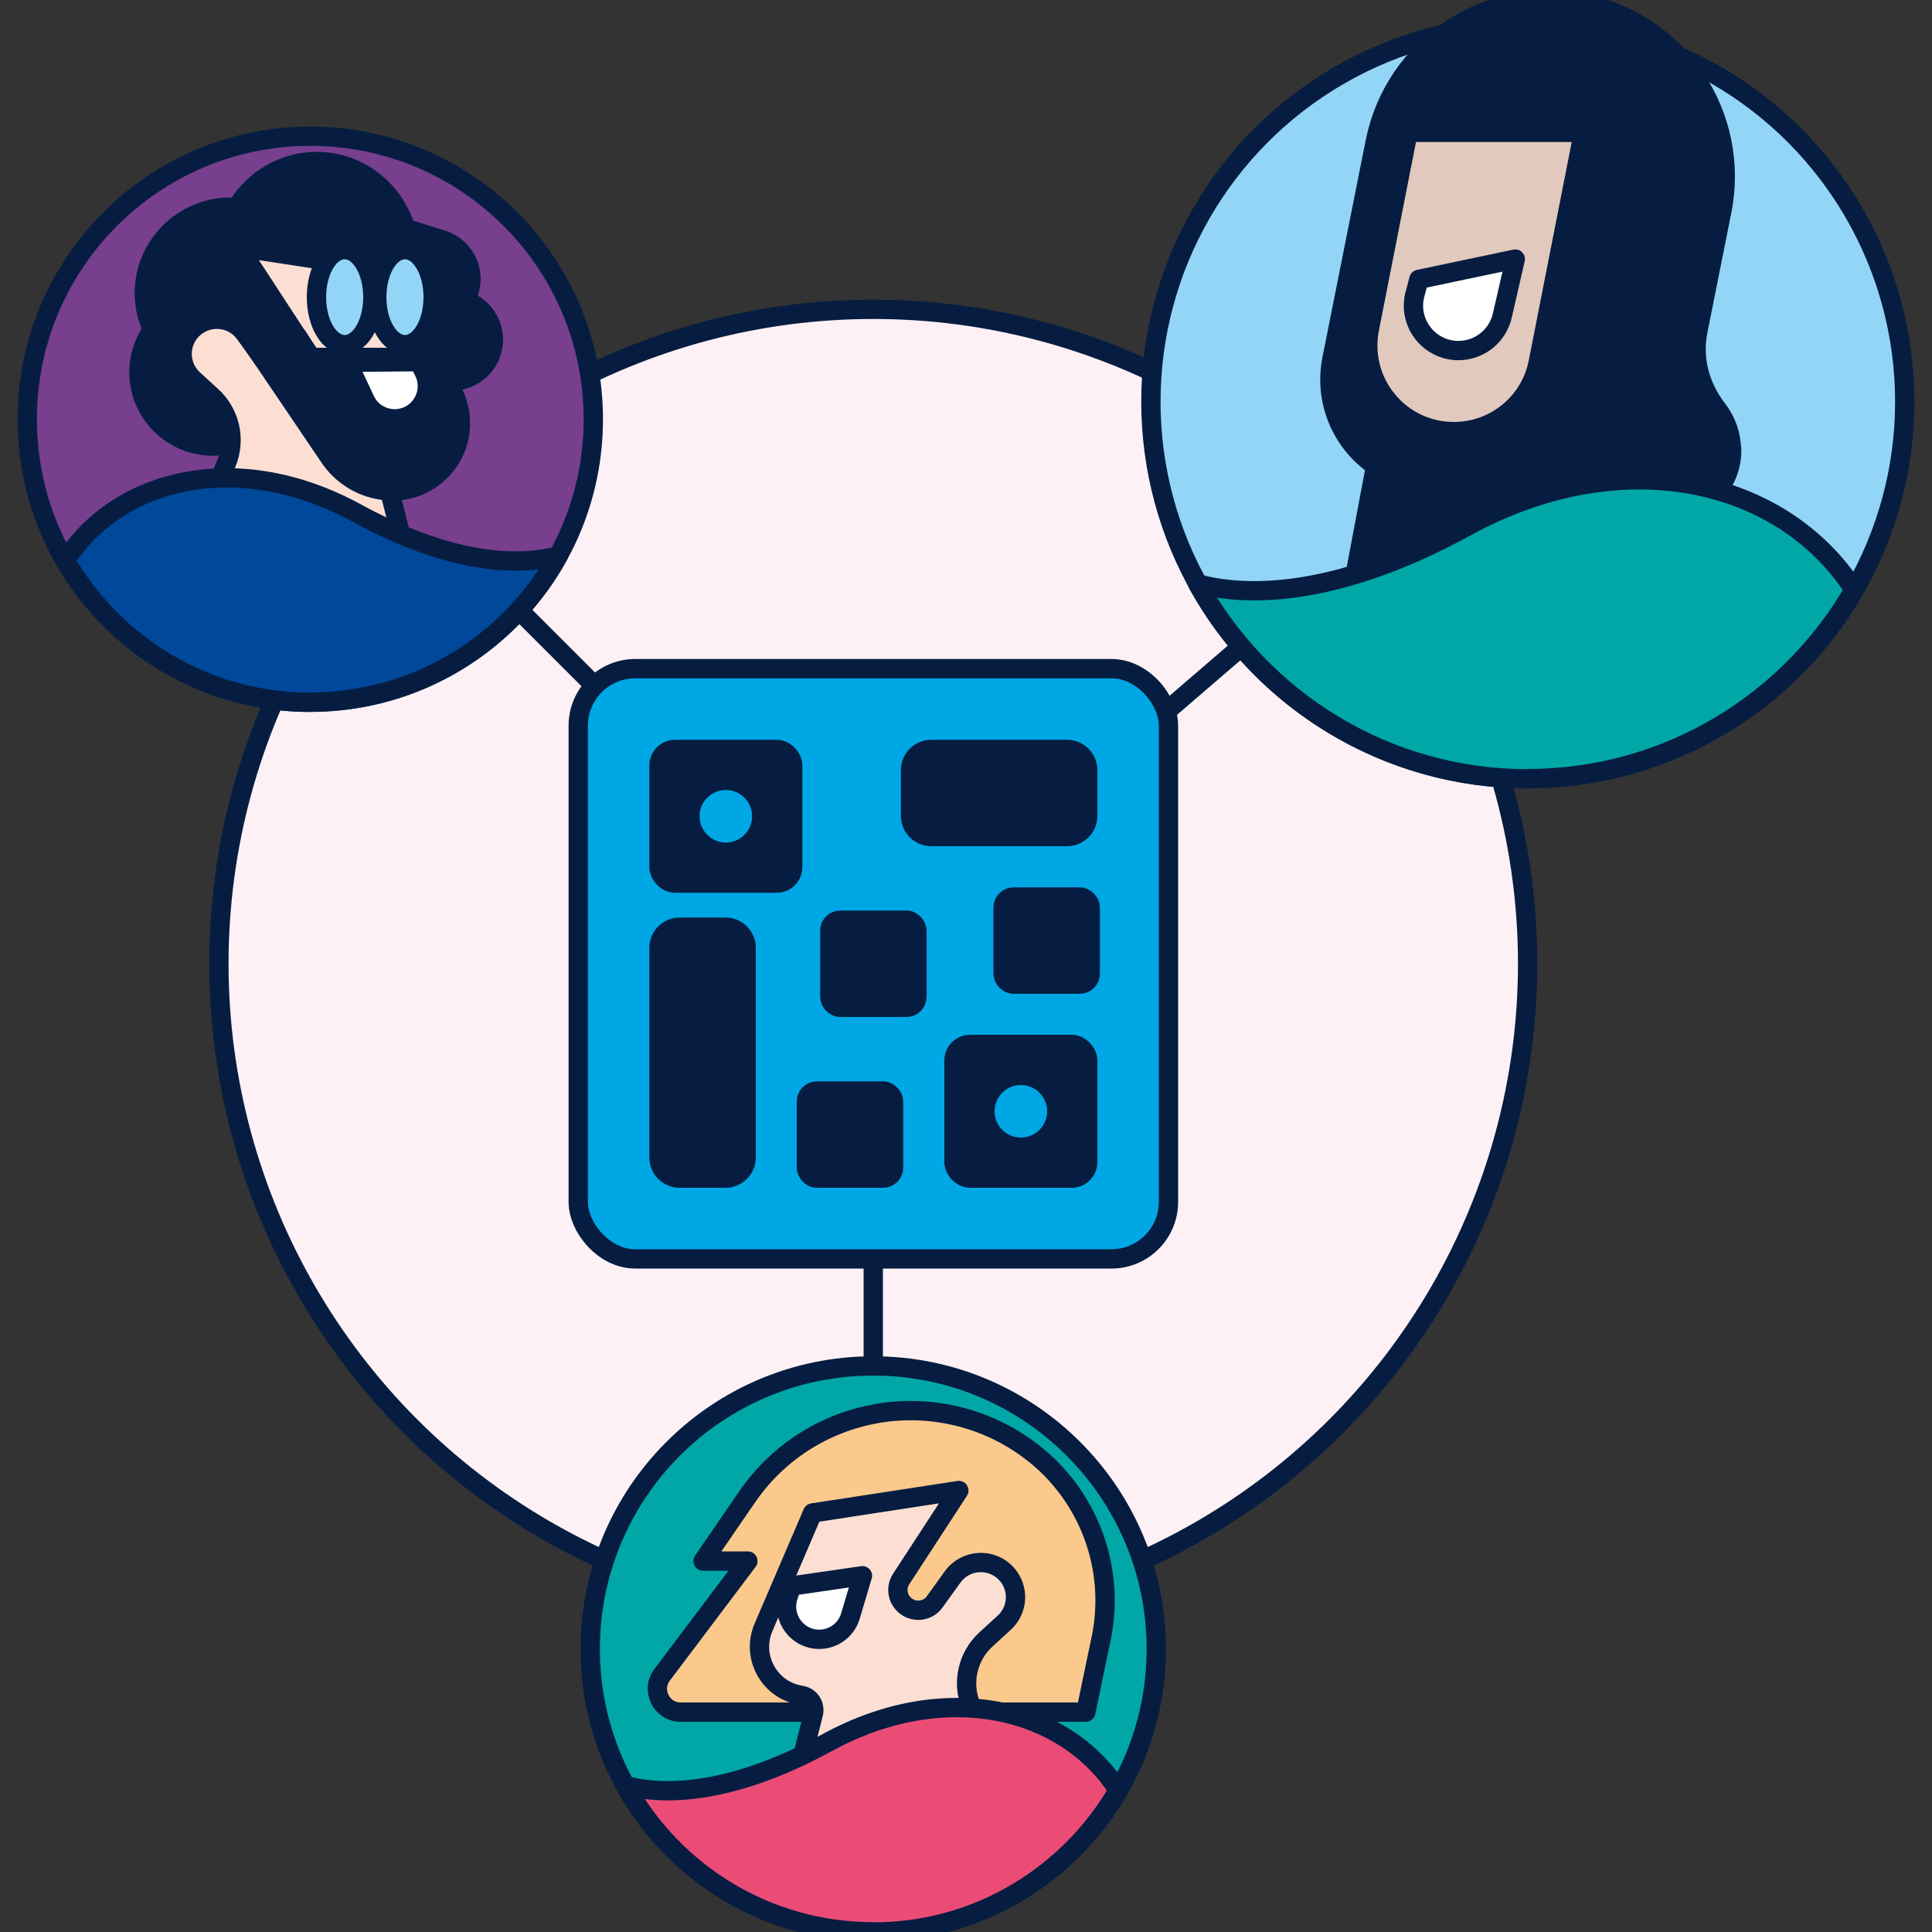 <?xml version="1.0" encoding="UTF-8"?> <svg xmlns="http://www.w3.org/2000/svg" id="Layer_1" viewBox="0 0 100 100"><rect x="0" y="0" width="100" height="100" fill="#333333" stroke="none"/><defs><style>.cls-1{fill:#00a7a6;}.cls-1,.cls-2,.cls-3,.cls-4,.cls-5,.cls-6,.cls-7,.cls-8,.cls-9,.cls-10,.cls-11,.cls-12,.cls-13{stroke:#061d41;stroke-linecap:round;stroke-linejoin:round;}.cls-2{fill:none;}.cls-3{fill:#004899;}.cls-4,.cls-14{fill:#00a7e5;}.cls-5{fill:#93d5f6;}.cls-6{fill:#061d41;}.cls-7{fill:#fcdfd2;}.cls-8{fill:#ea4c76;}.cls-9{fill:#783f8f;}.cls-10{fill:#fbc98b;}.cls-11{fill:#fdf1f5;}.cls-12{fill:#e2c9bd;}.cls-13{fill:#fff;}</style></defs><circle class="cls-11" cx="45.2" cy="49.88" r="33.87"></circle><line class="cls-2" x1="45.2" y1="50.33" x2="45.2" y2="85.35"></line><line class="cls-2" x1="45.09" y1="49.8" x2="20.32" y2="25.04"></line><line class="cls-2" x1="78.98" y1="20.79" x2="45.2" y2="49.88"></line><rect class="cls-4" x="29.93" y="34.61" width="30.55" height="30.55" rx="2.95" ry="2.95"></rect><rect class="cls-6" x="34.11" y="38.79" width="6.92" height="6.92" rx=".83" ry=".83"></rect><rect class="cls-6" x="42.95" y="47.63" width="4.51" height="4.51" rx=".54" ry=".54"></rect><rect class="cls-6" x="51.92" y="46.43" width="4.51" height="4.51" rx=".54" ry=".54"></rect><rect class="cls-6" x="41.74" y="56.47" width="4.51" height="4.51" rx=".54" ry=".54"></rect><path class="cls-6" d="M55.23,38.79h-7.03c-.59,0-1.07.48-1.07,1.07v2.37c0,.59.48,1.07,1.07,1.07h7.03c.59,0,1.07-.48,1.07-1.07v-2.37c0-.59-.48-1.07-1.07-1.07Z"></path><path class="cls-6" d="M37.55,47.99h-2.37c-.59,0-1.07.48-1.07,1.07v10.85c0,.59.48,1.07,1.07,1.07h2.37c.59,0,1.07-.48,1.07-1.07v-10.85c0-.59-.48-1.07-1.07-1.07Z"></path><rect class="cls-6" x="49.38" y="54.06" width="6.92" height="6.92" rx=".83" ry=".83"></rect><circle class="cls-5" cx="79.08" cy="20.79" r="19.51"></circle><path class="cls-6" d="M89.62,23.24c-.02-.78-.29-1.48-.72-2.04-.91-1.18-1.32-2.64-1.01-4.1,0-.04.01-.07.02-.11l1.21-6.06c.99-4.95-2.22-9.77-7.18-10.76h0c-4.95-.99-9.77,2.22-10.76,7.18l-2.24,11.24c-.43,2.16.49,4.32,2.26,5.53l-1.4,7.43,17.09-4.81c1.58-.45,2.79-1.87,2.74-3.52Z"></path><path class="cls-1" d="M79.08,40.3c7.22,0,13.52-3.94,16.89-9.77-3.71-5.77-12.01-7.68-20.07-3.27-7.09,3.88-11.71,3.55-13.91,2.96,3.32,6.01,9.73,10.09,17.08,10.09Z"></path><path class="cls-12" d="M75.25,22.34h0c-2.81,0-4.91-2.56-4.37-5.32l2-10.17h9.08l-2.34,11.9c-.41,2.09-2.24,3.59-4.37,3.59Z"></path><circle class="cls-14" cx="37.57" cy="42.25" r="1.36"></circle><circle class="cls-14" cx="52.84" cy="57.52" r="1.36"></circle><circle class="cls-1" cx="45.2" cy="85.35" r="14.65"></circle><path class="cls-10" d="M45.36,73.17h0c-2.72.48-5.13,2.03-6.69,4.31l-2.28,3.32h2.32l-4.44,5.89c-.6.79-.03,1.93.96,1.93h20.97l.79-3.79c.77-3.66-.64-7.44-3.62-9.71h0c-2.28-1.74-5.19-2.45-8.02-1.95Z"></path><path class="cls-7" d="M51.02,90.17l-.76-1.87c-.49-1.2-.18-2.58.78-3.45l.94-.86c.72-.66.78-1.77.14-2.5h0c-.76-.87-2.13-.81-2.81.13l-.93,1.29c-.31.44-.91.56-1.37.3h0c-.53-.3-.7-.98-.36-1.49l2.98-4.57-7.57,1.16-2.54,5.92c-.66,1.53.31,3.27,1.95,3.52h0c.45.07.74.51.63.95l-.97,3.85"></path><path class="cls-8" d="M45.2,100c5.42,0,10.15-2.96,12.68-7.34-2.79-4.33-9.02-5.77-15.07-2.46-5.33,2.91-8.79,2.66-10.44,2.22,2.5,4.51,7.3,7.57,12.83,7.57Z"></path><path class="cls-13" d="M40.98,82.09l-.2.59c-.32,1.08.49,2.17,1.62,2.17.75,0,1.41-.49,1.62-1.21l.62-2.08-3.66.53Z"></path><path class="cls-13" d="M73.44,14.47l-.22.83c-.35,1.52.87,2.94,2.42,2.84,1.03-.07,1.89-.8,2.12-1.81l.67-2.92-4.99,1.05Z"></path><circle class="cls-9" cx="16.06" cy="21.7" r="14.65"></circle><path class="cls-6" d="M24.07,15.54c.08-.14.16-.29.21-.45h0c.35-1.13-.27-2.33-1.4-2.68l-1.89-.59c-.59-1.99-2.42-3.46-4.6-3.46-1.77,0-3.3.97-4.14,2.39-.11,0-.21-.03-.32-.03-2.46,0-4.46,2-4.46,4.46,0,.68.16,1.31.43,1.88-.44.62-.71,1.38-.71,2.2,0,2.12,1.72,3.83,3.83,3.83s3.83-1.72,3.83-3.83c0-.24-.03-.47-.07-.69.24-.2.46-.43.65-.67.31.06.63.1.95.1s.63-.03.93-.09l5.45,1.71c1.13.35,2.33-.27,2.68-1.4h0c.35-1.12-.27-2.32-1.39-2.68Z"></path><path class="cls-7" d="M10.97,25.82l.76-1.87c.49-1.2.18-2.58-.78-3.45l-.94-.86c-.72-.66-.78-1.77-.14-2.5h0c.76-.87,2.13-.81,2.81.13l.93,1.29,4.81,3.51-6.05-9.27,7.57,1.16,2.54,5.92c.66,1.53-.31,3.27-1.95,3.52h0c-.45.07-.74.51-.63.95l.97,3.85-9.9-2.38Z"></path><path class="cls-3" d="M16.06,36.35c-5.42,0-10.15-2.96-12.68-7.34,2.79-4.33,9.02-5.77,15.07-2.46,5.33,2.91,8.79,2.66,10.44,2.22-2.5,4.51-7.3,7.57-12.83,7.57Z"></path><path class="cls-6" d="M23.59,20.61l-1.01-2.11h-6.48l-.72-1.1-2.16.6,3.9,5.76c.74,1.03,1.93,1.65,3.2,1.65,2.48,0,4.18-2.5,3.26-4.8Z"></path><ellipse class="cls-5" cx="17.84" cy="15.38" rx="1.46" ry="2.46"></ellipse><ellipse class="cls-5" cx="20.96" cy="15.38" rx="1.46" ry="2.46"></ellipse><path class="cls-13" d="M21.68,18.71l.28.56c.48,1.02-.16,2.22-1.28,2.39-.74.11-1.47-.28-1.78-.95l-.92-1.96,3.7-.03Z"></path></svg> 